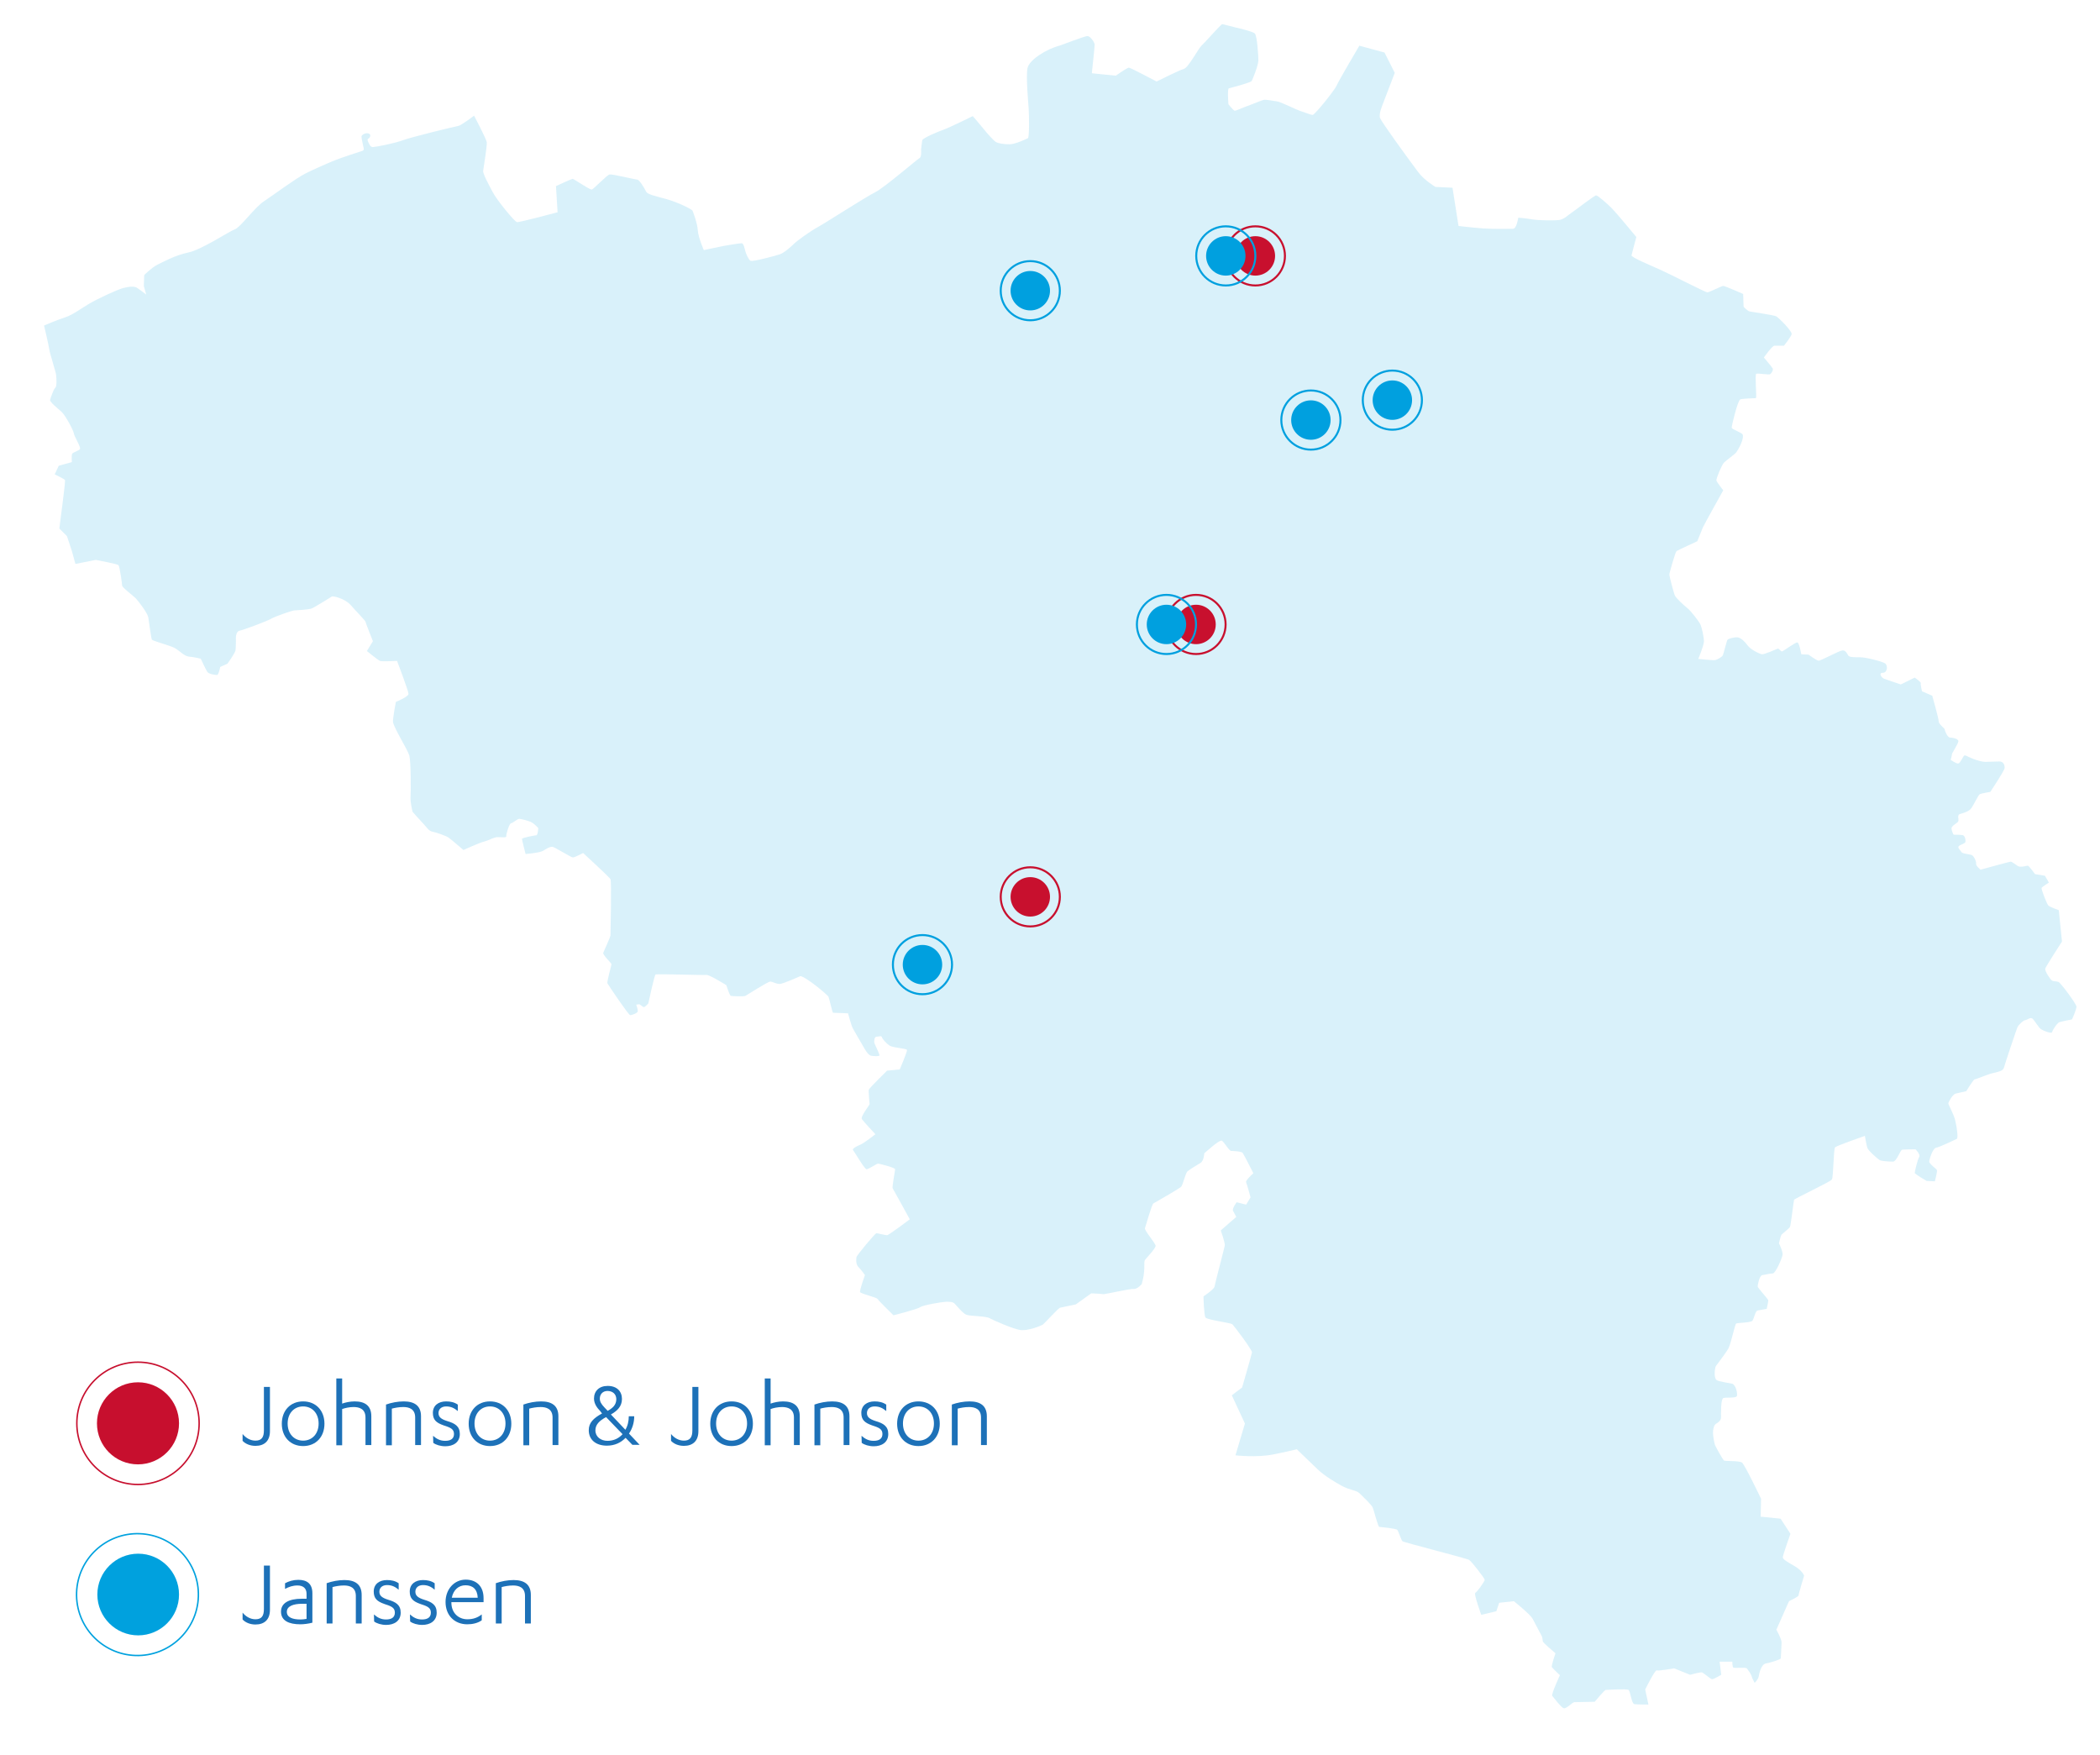 <?xml version="1.0" encoding="utf-8"?>
<!-- Generator: Adobe Illustrator 26.0.3, SVG Export Plug-In . SVG Version: 6.00 Build 0)  -->
<svg xmlns="http://www.w3.org/2000/svg" xmlns:xlink="http://www.w3.org/1999/xlink" version="1.1" id="Layer_1" x="0px" y="0px" viewBox="0 0 1044 872.3" style="enable-background:new 0 0 1044 872.3;" xml:space="preserve" width="1044" height="872.3">
<style type="text/css">
	.st0{opacity:0.15;fill-rule:evenodd;clip-rule:evenodd;fill:#00A0DF;enable-background:new    ;}
	.st1{fill-rule:evenodd;clip-rule:evenodd;fill:#00A0DF;}
	.st2{fill:none;stroke:#00A0DF;stroke-miterlimit:10;}
	.st3{fill-rule:evenodd;clip-rule:evenodd;fill:#C8102E;}
	.st4{fill:none;stroke:#C8102E;stroke-miterlimit:10;}
	.st5{clip-path:url(#SVGID_00000160173532640452352150000007738906612570350240_);fill:#C70F2E;}
	
		.st6{clip-path:url(#SVGID_00000083784773095379113560000018356531970533599111_);fill:none;stroke:#C70F2E;stroke-width:0.729;stroke-miterlimit:10;}
	.st7{clip-path:url(#SVGID_00000152979583036683790200000007007990125597270940_);fill:#00A1DE;}
	
		.st8{clip-path:url(#SVGID_00000119828913934271034440000000717033852402796699_);fill:none;stroke:#00A1DE;stroke-width:0.729;stroke-miterlimit:10;}
	.st9{fill:#1D71B8;}
</style>
<path id="Fill-1" class="st0" d="M421.6,503.7c0,0,1.6,6.1,2.4,7.5c0.8,1.4,4,7.1,4.9,8.5c0.8,1.4,2.6,4.9,4.3,5.1  c1.6,0.2,3.8,0.4,4-0.2c0.2-0.6-2.6-5.9-2.6-6.5s0-2.8,1.2-2.8s2.4-0.6,2.6,0.2s2,3,3.8,4.2s8.5,1.4,8.7,2.2s-3.6,9.7-3.6,9.7  l-6.3,0.6c0,0-8.9,8.7-9.1,9.5s0.4,6.5,0.4,7.1s-4.7,6.3-3.8,7.5c0.8,1.2,6.7,7.5,6.7,7.5s-5.3,4.2-7.3,5.1c-2,0.8-4.5,2.2-3.8,2.8  c0.6,0.6,5.7,9.5,6.7,9.5s5.1-2.8,5.7-2.8s8.5,2,8.5,2.8s-1.6,8.9-1.2,9.5s8.5,15.4,8.5,15.4S441.8,614,441,614s-4.7-1-5.3-1  s-9.9,11.1-9.9,11.9c0,0-0.6,3.2,0.8,4.7c1.4,1.4,3.4,4.2,3.4,4.2s-2.8,7.7-2.4,8.5s8.3,2.6,8.7,3.4c0.4,0.8,7.9,8.1,7.9,8.1  s11.9-3,13.4-4.1c1.4-1,11.1-2.6,12.4-2.6s3.4-0.2,4.5,0.8c1,1,4.2,5.1,6.1,5.7c1.8,0.6,9.5,0.6,11.3,1.6s11.5,5.3,15.2,5.9  c3.6,0.6,10.5-2,11.5-2.8s7.5-8.1,8.5-8.3s7.7-1.6,7.7-1.6l7.7-5.5c0,0,5.3,0.2,5.9,0.4c0.6,0.2,13.4-2.8,15.2-2.6s4-2.4,4-2.4  s1-3.4,1.2-6.3c0.2-2.8,0-4.4,0.2-5.3c0.2-0.8,5.7-6.1,5.5-7.5s-5.7-7.7-5.3-8.7s3.4-11.9,4.2-12.3c0.8-0.4,12.3-7.1,13.6-8.1  c1.2-1,2.2-6.9,3.4-7.9s4.9-3.2,6.5-4.2s1.8-4.7,1.8-4.7s7.5-6.9,8.7-6.3c1.2,0.6,3.6,5.1,4.7,5.1c1,0,5.1,0.2,5.7,1  c0.6,0.8,5.3,10.1,5.3,10.1s-4.1,3.6-3.6,4.5c0.4,0.8,2.2,7.5,2.2,7.5l-2.2,3.6l-4.7-1.2c0,0-2.4,3.2-1.8,4.3c0.6,1,1.6,3,1.6,3  l-7.7,6.7c0,0,2.2,6.3,2,7.5s-4.9,19-5.1,20.4c-0.2,1.4-5.5,4.9-5.5,4.9s0.2,9.3,1,10.5s12.6,2.6,13.4,3.4c0.8,0.8,9.9,12.7,9.7,14  c-0.2,1.2-4.9,17.4-4.9,17.4c-1.2,0.8-5.1,3.9-5.1,3.9l6.5,14l-4.7,15.8c0,0,10.3,1.2,18.6-0.4c4.3-0.8,11.9-2.6,11.9-2.6  s7.3,7,10.5,10.1c3.4,3.2,8.3,6.1,11.9,8.1c3.6,2,7.3,2.2,8.7,3.6c1.4,1.4,6.1,5.7,6.7,7.3c0.6,1.6,2.6,9.5,3.2,9.5  c0.6,0,8.3,0.8,8.9,1.4c0.6,0.6,2,5.1,2.6,5.7c0.6,0.6,32,8.5,33.2,9.3s7.7,9.1,7.7,9.9c0,0.8-3.8,6.1-4.7,6.5  c-0.8,0.4,3,10.9,3,10.9l7.5-1.8l1.4-4.2l7.3-0.8c0,0,8.1,6.5,9.3,8.7s4.7,8.9,4.7,8.9s0.4,1.8,0.4,2.4c0,0.6,6.3,5.9,6.3,5.9  s-2.2,6.3-1.8,6.9c0.4,0.6,4,4,4,4s-4.5,9.7-3.8,10.3c0.6,0.6,4.3,5.7,5.7,6.1c1.4,0.4,4.3-3,5.3-3s10.1-0.2,10.1-0.2  s4.9-5.9,5.5-5.9s10.3-0.6,11.3,0s1.4,6.9,3,7.1c1.6,0.2,6.9,0.2,6.9,0.2l-1.6-7.5c0,0,4.9-9.9,5.7-9.5s8.7-1,8.7-1l7.9,3.2  c0,0,5.1-1.4,5.9-1.2c0.8,0.2,4.3,3.4,5.1,3.4s4.5-2.2,4.5-2.2l-0.8-6.5h6.3c0,0,0,2.8,0.6,3s5.5-0.2,6.5,0.2c0,0,2.3,2.6,2.8,4.9  l1.2,2.4c0,0,1.9-1.7,2.1-3.5c0.1-1,1.2-5.7,3.4-6.1c2.2-0.4,7.5-2,7.5-2.6s0.4-6.1,0.4-7.9c0-1.8-2.6-6.3-2.6-6.3l6.3-14.2  c0,0,4.7-2.2,4.7-2.8s2.8-9.9,2.8-9.9s-0.8-2.4-4.7-4.7c-3.8-2.2-5.9-3.4-5.9-4.4s3.8-11.7,3.8-11.7l-4.9-7.5l-9.9-1l0.2-8.9  c0,0-8.1-17-9.5-18s-8.3-0.6-8.9-1c-0.6-0.4-4.1-6.7-4.5-7.7s-1-4.7-1-6.1c0-1.4,0.4-3.8,1.4-4.4c1-0.6,2.6-1.6,2.6-3.2  c0-1.6-0.2-9.3,1.2-9.7s6.3,0.2,6.7-1s-0.6-5.7-2.4-6.1c-1.8-0.4-6.8-1.1-7.7-1.8c-1.6-1.2-0.8-6.3-0.4-6.9c0.4-0.6,5.1-6.7,6.3-8.9  s3.2-11.9,3.8-12.3c0.6-0.4,7.3-0.4,8.1-1.4s1.4-4.9,2.6-5.1c1.2-0.2,4.5-0.8,4.5-0.8s0.8-3.6,0.8-4.2s-5.3-6.3-5.3-6.9  c0-0.6,0.8-5.5,2.4-5.7c1.6-0.2,3.6-0.8,5.1-0.8c1.4,0,4.7-7.7,4.9-9.3s-1.8-5.7-1.8-5.7s0.8-3.6,1.2-4.2c0.4-0.6,3.8-3,4.3-4  c0.4-1,1.8-12.8,2-13.4c0.2-0.6,18-8.9,18.8-10.1c0.8-1.2,0.8-15.2,1.6-16s14.8-5.7,14.8-5.7s0.8,4.5,1.2,5.9s5.1,5.5,6.1,6.1  s4.9,0.8,6.7,0.8s3.6-5.7,4.5-5.9c0.8-0.2,6.7-0.2,6.7-0.2s2.6,2.6,1.8,3.8s-2.2,7.3-2.2,7.9c0,0.6,5.9,4,5.9,4l4.1,0.2  c0,0,1.4-5.1,1-5.7c-0.4-0.6-3.8-3-3.8-4.1s1.8-6.7,3.4-6.9c1.6-0.2,9.5-4,10.3-4.4s0-6.1-0.8-9.3s-3.4-7.7-3.4-8.3s2-4.4,3.6-4.9  c1.6-0.4,5.3-1.2,5.3-1.2s3.6-5.9,4.2-5.9c0.6,0,6.8-2.6,8.7-3c4.3-1,5.5-1.4,5.9-3s6.3-19.2,6.7-20s2.6-3.2,3.8-3.4  c1.2-0.2,2.6-1.6,3.6-0.8c1,0.8,3,4.4,4.3,5.3c1.2,0.8,5.3,2.4,5.5,1.4s2.4-4.4,3.6-4.9c1.2-0.4,6.3-1.4,6.3-1.4s2.2-4.9,2.2-6.3  s-7.9-11.9-8.9-12.3s-2.6-0.2-3.4-0.8c-0.8-0.6-3.6-4.7-3.2-5.9c0.4-1.2,8.3-13.4,8.3-13.4l-1.6-15.6c0,0-4.7-1.6-5.3-2.4  s-3.6-8.1-3.2-8.7c0.4-0.6,3.6-2.6,3.6-2.6l-2-3.4l-4.9-0.8c0,0-3-4.2-3.6-4.2s-3.6,1-4.9,0.2c-1.2-0.8-3-2.2-3.6-2.2s-15,4-15,4  s-2.4-2-2.2-3s-1-3.6-2-4.2s-4.7-0.6-5.3-1.6s-2.2-2.2-1.2-3s3-1.2,3.2-2s-0.2-3.2-1.4-3.4c-1.2-0.2-4.5-0.2-4.5-0.2s-1-1.8-1-3.2  c0-1.4,3.2-2.6,3.4-3.6s-0.6-3,0.6-3.4c1.2-0.4,4.5-1.2,5.7-2.8c1.2-1.6,3.6-6.7,4.3-7.1c0.6-0.4,5.3-1.2,5.3-1.2s7.1-10.7,7.1-11.9  c0-1.2-0.4-3.2-2.6-3.2c-2.2,0-5.1,0.2-6.9,0.2c-1.8,0-4.5-0.8-6.9-1.8s-3-1.6-3.6-1.4s-2,3.8-3,4s-3.8-1.8-3.8-1.8s0.6-2.2,0.6-2.8  c0-0.6,3.2-5.3,3.2-6.5s-3-1.8-4.2-1.8s-2.6-3.4-2.6-4s-3-2.6-3-4.1c0-1.4-3.2-12.7-3.2-12.7l-5.1-2.2c0,0-0.8-3.4-0.6-4  s-3-2.8-3-2.8l-6.9,3.4c0,0-8.2-2.7-8.7-3c-1.2-0.8-2.4-2.8-0.2-2.8s2.6-3.6,1-4.7c-1.6-1-9.5-3-12.3-3s-5.3,0-5.9-0.8  c-0.6-0.8-1.2-2.8-3-2.6c-1.8,0.2-10.9,5.3-11.9,5.1c-1-0.2-4.9-3-4.9-3l-3.6-0.2c0,0-1-5.9-2-5.9s-6.9,4.3-7.5,4.5  s-1.6-1.6-2.2-1.4c-0.6,0.2-6.7,3-7.9,2.8s-5.7-2.4-7.1-4.4c-1.4-2-3.4-3.8-4.9-4c-1.4-0.2-4.7,0.6-5.1,1.2c-0.4,0.6-2,7.3-2.4,7.9  s-2.6,2-3.8,2.2s-8.3-0.6-8.3-0.6s2.8-6.7,2.8-8.7s-1-6.9-1.8-8.5s-4.7-6.7-6.5-8.1s-5.5-4.9-6.1-6.1s-2.8-9.7-2.8-10.5  s3-11.3,3.6-11.7c0.6-0.4,10.3-4.9,10.3-4.9s2.4-5.9,2.8-6.9c0.4-1,10.1-18.4,10.1-18.4s-3.2-4-3.4-4.9c-0.2-0.8,2.6-7.7,3.8-8.9  s5.5-4.2,6.1-5.1c2.8-4.2,3.6-7.5,3.2-8.7c-0.4-1.2-5.5-2.6-5.5-3.6s3-13.6,4.3-14c1.2-0.4,7.1-0.6,7.7-0.6c0.6,0-0.6-11.7,0.2-12.1  c0.8-0.4,6.3,0.6,6.9,0.2c0.6-0.4,1.8-2,1.2-3s-4.3-5.3-4.3-5.3s4.1-5.9,5.3-5.9h4.7c0,0,3.4-4.2,3.8-5.7c0.4-1.4-6.5-8.3-7.7-8.9  c-1.2-0.6-12.3-2.2-13.2-2.4c-0.8-0.2-3-2-3-2.6s-0.2-6.1-0.2-6.1s-9.1-4-9.9-4c-0.8,0-6.9,3.2-7.9,3.2s-18.2-8.9-23.1-11.1  c-4.9-2.2-14.8-6.3-14.6-7.3s2.4-9.1,2.4-9.1s-9.5-11.5-12.1-14.2c-2.6-2.6-7.1-6.5-7.9-6.5c-0.8,0-10.5,7.5-12.3,8.7  s-3.8,3.4-6.5,3.6c-2.6,0.2-9.7,0.2-13.2-0.4c-3.4-0.6-6.7-0.8-6.7-0.8s-0.8,5.5-2.6,5.5s-9.7,0.2-15.2-0.2s-11.9-1.2-11.9-1.2  l-3-19l-8.5-0.4c0,0-5.6-3.4-8.5-7.3c-5.5-7.3-18.2-24.9-19-26.9s1.2-6.5,1.4-7.1s5.9-15.4,5.9-15.4l-5.1-10.1l-12.5-3.4  c0,0-10.3,17.4-11.3,19.8c-1,2.4-10.9,14.6-11.9,14.6s-4.9-1.6-6.3-2c-1.4-0.4-9.7-4.5-11.3-4.7s-5.7-1-6.7-0.8s-6.7,2.6-8.5,3.2  c-1.8,0.6-5.5,2.4-6.1,2.2s-3-3.2-3-3.2s-0.6-7.7,0.2-7.9s10.7-2.8,11.3-3.6s3.4-8.1,3.4-10.3s-0.6-12.3-1.8-13.4  c-1.2-1-7.1-2.4-9.7-3c-2.6-0.6-5.9-1.6-6.5-1.6s-8.9,9.5-10.3,10.7c-1.4,1.2-6.5,10.9-8.7,11.5c-2.2,0.6-13.6,6.3-13.6,6.3  s-13-6.9-13.8-6.9s-6.5,4-6.5,4l-11.9-1.2c0,0,1.4-13,1.4-14.2s-2.2-4.3-3.6-4.3c-1.4,0-12.6,4.4-13.6,4.7  c-6.5,1.6-15.4,7.1-16.2,11.3c-0.8,4.2,0.4,17,0.6,20.2s0.4,14.2-0.4,14.6s-6.3,3-9.1,3s-5.7-0.4-6.9-1.2c-1.2-0.8-4.5-4.5-5.9-6.3  c-1.4-1.8-5.5-6.5-5.5-6.5s-11.5,5.7-14.4,6.7c-2.8,1-10.5,4.2-10.7,5.3c-0.2,1-0.6,4.7-0.6,4.7s0.4,3.6-0.8,4.2  c-1.2,0.6-17.6,14.8-22.1,17s-24.3,15-28.3,17.2c-4.1,2.2-10.7,7.1-11.7,8.1s-4.9,4.7-7.3,5.5s-13.6,3.8-14.6,3.2  c-1-0.6-2.2-3.4-2.6-4.9c-0.4-1.4-0.8-3.8-1.8-3.8s-7.3,1-9.3,1.4s-9.5,2-9.5,2s-2.8-6.3-3-9.9s-2.6-9.7-2.6-9.7  c-0.6-0.8-6.9-4-12.8-5.7c-5.9-1.6-9.7-2.4-10.3-3.8c-0.6-1.4-3.4-5.9-4.3-5.9c-0.8,0-12.3-2.8-13.8-2.6c-1.4,0.2-7.9,7.3-8.9,7.5  s-8.9-5.3-9.5-5.3s-8.3,3.6-8.3,3.6l0.8,13c0,0-19,5.1-20.2,4.9c-1.2-0.2-10.1-11.1-12.1-15c-2-3.8-4.9-9.1-4.7-10.5  s2-12.5,1.8-14.2c-0.2-1.6-6.3-13.2-6.3-13.2s-6.5,4.9-7.9,5.1c-1.4,0.2-23.3,5.5-27.5,7.1c-4.3,1.6-13.8,3.4-15,3.4  s-1.8-1.7-1.8-1.7s-1.4-2.1-0.4-2.5s1.6-2.2,0-2.6s-3.4,0.8-3.4,1.6s1,5.3,1,5.3s0.6,1.4-0.6,1.8s-9.9,3.2-13.2,4.5  s-12.6,5.4-15,6.7c-5.1,2.6-16.2,10.9-20.6,13.8c-4.5,2.8-11.7,13-14.6,14c-2.8,1-16.4,10.1-23.1,11.5s-12.5,4.7-15.4,6.1  c-2.8,1.4-6.5,5.1-6.5,5.1l-0.2,5.5l1.2,4.2c0,0-3.4-2.6-4.7-3.4c-1.2-0.8-4-0.6-6.9,0.2c-2.8,0.8-12.3,5.1-17,7.9  c-4.7,2.8-7.7,5.3-11.9,6.7c-4.3,1.4-10.3,4-10.3,4s2.4,10.1,2.6,11.9c0.2,1.8,3.2,10.9,3.4,12.7c0.2,1.8,0.4,5.7-0.4,6.3  s-2.4,5.1-2.6,6.1s3.8,4.2,5.7,5.9c1.8,1.6,5.9,9.1,6.1,10.7c0.2,1.6,3.8,7.1,3,7.9c-0.8,0.8-3.4,1.6-3.8,2.2  c-0.4,0.6-0.2,4.2-0.2,4.2l-6.5,1.8l-2,4.3c0,0,4.7,2.2,5.1,2.8c0.4,0.6-2.8,23.5-2.8,24.1l3.8,3.8l2.4,7.3l1.8,6.5l10.1-2  c0,0,10.7,2,11.3,2.6s1.8,9.1,1.8,10.1s5.5,5.1,6.7,6.3c1.2,1.2,5.9,7.3,6.3,9.5s1.4,10.3,1.8,11.1c0.4,0.8,9.7,3,11.9,4.5  c2.2,1.4,4.3,3.8,6.7,4c2.4,0.2,5.7,1,5.7,1s2.6,5.7,3.4,6.7s3.8,1.4,4.7,1.4c0.8,0,1.6-4,1.6-4l3.6-1.6c0,0,3.8-5.3,4-6.7  c0.2-1.4,0.2-6.1,0.2-6.7s0.4-2.8,1.8-3s13.6-4.7,15.6-5.9c2-1.2,10.7-4.2,11.7-4.2s6.5-0.4,8.1-0.8s9.7-5.7,10.5-6.1  s6.7,1.2,9.3,4.2s7.5,7.9,7.5,8.5s3.6,9.5,3.6,9.5l-3,4.9c0,0,5.5,4.5,6.5,4.9s8.5,0,8.5,0s5.7,15,5.7,16.4s-6.3,4-6.3,4  s-1.7,8.9-1.4,10.1c0.8,3.6,7.3,13.6,8.1,16.6s0.8,17.6,0.6,20.4s1,7.5,1,7.5s4.5,5.1,5.7,6.3c1.2,1.2,2.2,3.2,4.2,3.6s6.7,2,8.1,3  s7.3,6.1,7.3,6.1s7.9-3.6,10.3-4.2s4.9-2.2,6.7-2.2s4.5,0.4,4.3-0.4s1.4-6.3,2.4-6.5s3.2-2.2,4-2.2c0.8,0,4.9,1,6.3,1.8  s3.2,2.8,3.2,2.8s-0.2,3.6-1,3.6s-7.1,1.2-7.1,1.8c0,0.6,1.8,7.5,1.8,7.5s7.1-0.6,8.7-1.6s3.2-2,4.5-2c1.2,0,9.3,5.3,10.3,5.3  s5.1-2.2,5.1-2.2s13,11.9,13.6,13c0.6,1,0,27.1,0,27.9s-3.2,7.7-3.6,8.7s4.1,5.1,4.1,5.7s-2.4,8.7-2,9.5s10.5,15.8,11.3,15.8  s3.8-1,3.8-2s-0.8-3.2-0.8-3.2s0.8-0.2,1.4-0.2s1.8,1.4,2.4,1.4s2.2-1.8,2.2-1.8s3-14,3.6-14.4s23.9,0.4,25.3,0.2  c1.4-0.2,9.9,5.1,9.9,5.1s1.6,5.1,2.2,5.3c0.6,0.2,6.7,0.4,7.3,0c0.6-0.4,11.3-7.1,12.3-7.1s3,1.2,4.7,1.2c1.6,0,10.3-3.9,10.3-3.9  c2.6,0.2,13.6,9.3,14,10.3s1.8,7.3,2.2,7.9L421.6,503.7z"/>
<g>
	<circle id="Oval-Copy-2_5_" class="st1" cx="458.6" cy="479.5" r="9.8"/>
	<circle id="Oval-Copy-2_6_" class="st2" cx="458.6" cy="479.5" r="14.7"/>
</g>
<g>
	<circle id="Oval-Copy-2_8_" class="st3" cx="512.2" cy="445.8" r="9.8"/>
	<circle id="Oval-Copy-2_7_" class="st4" cx="512.2" cy="445.8" r="14.7"/>
</g>
<g>
	<circle id="Oval-Copy-2_10_" class="st3" cx="594.6" cy="310.4" r="9.8"/>
	<circle id="Oval-Copy-2_9_" class="st4" cx="594.6" cy="310.4" r="14.7"/>
</g>
<g>
	<circle id="Oval-Copy-2_12_" class="st1" cx="579.9" cy="310.4" r="9.8"/>
	<circle id="Oval-Copy-2_11_" class="st2" cx="579.9" cy="310.4" r="14.7"/>
</g>
<g>
	<circle id="Oval-Copy-2_13_" class="st1" cx="651.7" cy="208.8" r="9.8"/>
	<circle id="Oval-Copy-2_3_" class="st2" cx="651.7" cy="208.8" r="14.7"/>
</g>
<g>
	<circle id="Oval-Copy-2_2_" class="st1" cx="692.2" cy="198.9" r="9.8"/>
	<circle id="Oval-Copy-2_1_" class="st2" cx="692.2" cy="198.9" r="14.7"/>
</g>
<g>
	<circle id="Oval-Copy-2_17_" class="st1" cx="512.2" cy="144.5" r="9.8"/>
	<circle id="Oval-Copy-2_16_" class="st2" cx="512.2" cy="144.5" r="14.7"/>
</g>
<g>
	<circle id="Oval-Copy-2_18_" class="st3" cx="624.1" cy="127.2" r="9.8"/>
	<circle id="Oval-Copy-2_15_" class="st4" cx="624.1" cy="127.2" r="14.7"/>
</g>
<g>
	<circle id="Oval-Copy-2_14_" class="st1" cx="609.4" cy="127.2" r="9.8"/>
	<circle id="Oval-Copy-2_4_" class="st2" cx="609.4" cy="127.2" r="14.7"/>
</g>
<g>
	<g>
		<defs>
			<rect id="SVGID_1_" x="5.7" y="634.9" width="765.2" height="281.6"/>
		</defs>
		<clipPath id="SVGID_00000151514211406293625600000001853554321663336893_">
			<use xlink:href="#SVGID_1_" style="overflow:visible;"/>
		</clipPath>
		<path style="clip-path:url(#SVGID_00000151514211406293625600000001853554321663336893_);fill:#C70F2E;" d="M68.6,687.1    c11.2,0,20.4,9.1,20.4,20.4c0,11.2-9.1,20.4-20.4,20.4s-20.4-9.1-20.4-20.4C48.2,696.3,57.3,687.1,68.6,687.1"/>
	</g>
	<g>
		<defs>
			<rect id="SVGID_00000078002624767884705840000014459835492312356239_" x="5.7" y="634.9" width="765.2" height="281.6"/>
		</defs>
		<clipPath id="SVGID_00000051376106584798091660000011707585194369091759_">
			<use xlink:href="#SVGID_00000078002624767884705840000014459835492312356239_" style="overflow:visible;"/>
		</clipPath>
		
			<circle style="clip-path:url(#SVGID_00000051376106584798091660000011707585194369091759_);fill:none;stroke:#C70F2E;stroke-width:0.729;stroke-miterlimit:10;" cx="68.6" cy="707.5" r="30.4"/>
	</g>
	<g>
		<defs>
			<rect id="SVGID_00000029749484203599344640000010493133326485367683_" x="5.7" y="634.9" width="765.2" height="281.6"/>
		</defs>
		<clipPath id="SVGID_00000069393817423312267910000013563967606654158265_">
			<use xlink:href="#SVGID_00000029749484203599344640000010493133326485367683_" style="overflow:visible;"/>
		</clipPath>
		<path style="clip-path:url(#SVGID_00000069393817423312267910000013563967606654158265_);fill:#00A1DE;" d="M68.7,772.3    c11.2,0,20.3,9.1,20.3,20.3s-9.1,20.3-20.3,20.3s-20.3-9.1-20.3-20.3C48.4,781.4,57.5,772.3,68.7,772.3"/>
	</g>
	<g>
		<defs>
			<rect id="SVGID_00000114073879330666245190000010269894013248666545_" x="5.7" y="634.9" width="765.2" height="281.6"/>
		</defs>
		<clipPath id="SVGID_00000142139767700363094680000016636821646891998653_">
			<use xlink:href="#SVGID_00000114073879330666245190000010269894013248666545_" style="overflow:visible;"/>
		</clipPath>
		
			<ellipse transform="matrix(3.327793e-02 -0.999 0.999 3.327793e-02 -725.747 834.886)" style="clip-path:url(#SVGID_00000142139767700363094680000016636821646891998653_);fill:none;stroke:#00A1DE;stroke-width:0.729;stroke-miterlimit:10;" cx="68.7" cy="792.6" rx="30.3" ry="30.3"/>
	</g>
</g>
<g>
	<path class="st9" d="M120.6,712.8c1.7,2.1,4,3.3,6.4,3.3c3.1,0,4.2-1.7,4.2-5.1v-21.6h3v22c0,4.8-2.7,7.3-7.2,7.3   c-2.7,0-5-1-6.4-2.5V712.8z"/>
	<path class="st9" d="M150.7,696.6c6.3,0,10.6,4.5,10.6,11.1s-4.3,11.1-10.6,11.1s-10.6-4.5-10.6-11.1S144.4,696.6,150.7,696.6z    M150.7,699.1c-4.5,0-7.7,3.4-7.7,8.5s3.2,8.5,7.7,8.5s7.7-3.4,7.7-8.5S155.2,699.1,150.7,699.1z"/>
	<path class="st9" d="M167.2,685.2h2.9v12.5c1.6-0.6,4-1.1,6.2-1.1c5.1,0,8.3,2.1,8.3,7.4v14.3h-2.9v-13.7c0-4.3-3.1-5.2-5.9-5.2   c-2.2,0-4.3,0.5-5.7,1v18h-2.9L167.2,685.2L167.2,685.2z"/>
	<path class="st9" d="M191.8,698.2c2.8-1,6-1.6,8.9-1.6c5.3,0,8.6,2.1,8.6,7.4v14.3h-2.9v-13.7c0-4.3-3.1-5.2-5.9-5.2   c-2.2,0-4.2,0.4-5.7,0.8v18.2h-2.9v-20.2H191.8z"/>
	<path class="st9" d="M215.3,713.7c1.8,1.6,3.6,2.5,6,2.5c2.7,0,4.4-1,4.4-3.4c0-2.5-1.8-3.2-5.2-4.3c-3.7-1.3-5.3-2.8-5.3-6.2   c0-3.7,2.8-5.7,6.6-5.7c2.1,0,4.1,0.4,5.8,1.6v3.2c-1.7-1.4-3.3-2.3-5.8-2.3c-2.3,0-3.8,1.3-3.8,3.3c0,1.9,1.2,3,4.4,4   c3.7,1.1,6.2,2.5,6.2,6.4c0,4.2-3.3,6.1-7.2,6.1c-2.4,0-4.7-0.7-6-1.7L215.3,713.7L215.3,713.7z"/>
	<path class="st9" d="M243.6,696.6c6.3,0,10.6,4.5,10.6,11.1s-4.3,11.1-10.6,11.1s-10.6-4.5-10.6-11.1S237.3,696.6,243.6,696.6z    M243.6,699.1c-4.5,0-7.7,3.4-7.7,8.5s3.2,8.5,7.7,8.5s7.7-3.4,7.7-8.5S248.1,699.1,243.6,699.1z"/>
	<path class="st9" d="M260.1,698.2c2.8-1,6-1.6,8.9-1.6c5.3,0,8.6,2.1,8.6,7.4v14.3h-2.9v-13.7c0-4.3-3.1-5.2-5.9-5.2   c-2.2,0-4.2,0.4-5.7,0.8v18.2h-2.9v-20.2H260.1z"/>
	<path class="st9" d="M333.6,712.8c1.7,2.1,4,3.3,6.4,3.3c3.1,0,4.2-1.7,4.2-5.1v-21.6h3v22c0,4.8-2.7,7.3-7.2,7.3   c-2.7,0-5-1-6.4-2.5V712.8z"/>
	<path class="st9" d="M363.7,696.6c6.3,0,10.6,4.5,10.6,11.1s-4.3,11.1-10.6,11.1c-6.3,0-10.6-4.5-10.6-11.1   S357.4,696.6,363.7,696.6z M363.7,699.1c-4.5,0-7.7,3.4-7.7,8.5s3.2,8.5,7.7,8.5s7.7-3.4,7.7-8.5S368.2,699.1,363.7,699.1z"/>
	<path class="st9" d="M380.2,685.2h2.9v12.5c1.6-0.6,4-1.1,6.2-1.1c5.1,0,8.3,2.1,8.3,7.4v14.3h-2.9v-13.7c0-4.3-3.1-5.2-5.9-5.2   c-2.2,0-4.3,0.5-5.7,1v18h-2.9V685.2L380.2,685.2z"/>
	<path class="st9" d="M404.8,698.2c2.8-1,6-1.6,8.9-1.6c5.3,0,8.6,2.1,8.6,7.4v14.3h-2.9v-13.7c0-4.3-3.1-5.2-5.9-5.2   c-2.2,0-4.2,0.4-5.7,0.8v18.2h-2.9v-20.2H404.8z"/>
	<path class="st9" d="M428.3,713.7c1.8,1.6,3.6,2.5,6,2.5c2.7,0,4.4-1,4.4-3.4c0-2.5-1.8-3.2-5.2-4.3c-3.7-1.3-5.3-2.8-5.3-6.2   c0-3.7,2.8-5.7,6.6-5.7c2.1,0,4.1,0.4,5.8,1.6v3.2c-1.7-1.4-3.3-2.3-5.8-2.3c-2.3,0-3.8,1.3-3.8,3.3c0,1.9,1.2,3,4.4,4   c3.7,1.1,6.2,2.5,6.2,6.4c0,4.2-3.3,6.1-7.2,6.1c-2.4,0-4.7-0.7-6-1.7L428.3,713.7L428.3,713.7z"/>
	<path class="st9" d="M456.6,696.6c6.3,0,10.6,4.5,10.6,11.1s-4.3,11.1-10.6,11.1c-6.3,0-10.6-4.5-10.6-11.1   S450.3,696.6,456.6,696.6z M456.6,699.1c-4.5,0-7.7,3.4-7.7,8.5s3.2,8.5,7.7,8.5s7.7-3.4,7.7-8.5S461.1,699.1,456.6,699.1z"/>
	<path class="st9" d="M473.1,698.2c2.8-1,6-1.6,8.9-1.6c5.3,0,8.6,2.1,8.6,7.4v14.3h-2.9v-13.7c0-4.3-3.1-5.2-5.9-5.2   c-2.2,0-4.2,0.4-5.7,0.8v18.2h-2.9v-20.2H473.1z"/>
	<path class="st9" d="M298.3,701.3c-1.2-1.2-3-3.4-3-6.1c0-3.7,2.5-6.3,6.8-6.3c4.6,0,7.1,2.7,7.1,6.5s-2.5,6-5.5,7.7l7.2,7.6   c1.2-2,1.7-4.4,1.7-6.7h2.7c0,3.1-0.9,6.1-2.6,8.6l5.3,5.6h-3.6l-3.4-3.5c-2.3,2.4-5.4,3.9-9.3,3.9c-5.3,0-9-2.8-9-7.7   c0-3.6,2.2-5.9,6.6-8.3L298.3,701.3z M301.3,704.4c-3.3,1.8-5.3,3.7-5.3,6.6c0,3.2,2.7,5.2,6,5.2c3.2,0,5.7-1.3,7.5-3.3   L301.3,704.4z M302.1,701.3c2.3-1.3,4.3-2.8,4.3-5.9c-0.1-2.5-1.8-3.9-4.3-4c-2.5,0-3.9,1.7-3.9,3.8c0,1.5,0.7,2.7,2.2,4.3   L302.1,701.3z"/>
</g>
<g>
	<path class="st9" d="M120.6,801.6c1.7,2.1,4,3.3,6.4,3.3c3.1,0,4.2-1.7,4.2-5.1v-21.6h3v22c0,4.8-2.7,7.3-7.2,7.3   c-2.7,0-5-1-6.4-2.5V801.6z"/>
	<path class="st9" d="M152.4,792.2c0-2.7-1.7-4.1-4.5-4.1c-2.4,0-4.3,0.7-6.2,1.7V787c1.8-1,4.1-1.7,6.6-1.7c4.3,0,7,1.9,7,6.7v14.6   c-1.9,0.5-4.2,0.8-6,0.8c-5.7,0-9.6-1.8-9.6-6.3c0-4.2,3.8-6.4,10.3-6.4h2.4V792.2z M152.4,797.2h-2.2c-4.4,0-7.6,1.2-7.6,4   s2.9,3.8,6.8,3.8c0.9,0,1.9-0.1,3-0.3V797.2z"/>
	<path class="st9" d="M162.3,787c2.8-1,6-1.6,8.9-1.6c5.3,0,8.6,2.1,8.6,7.4V807h-2.9v-13.7c0-4.3-3.1-5.2-5.9-5.2   c-2.2,0-4.2,0.4-5.7,0.8V807h-2.9v-20H162.3z"/>
	<path class="st9" d="M185.9,802.5c1.8,1.6,3.6,2.5,6,2.5c2.7,0,4.4-1,4.4-3.4c0-2.5-1.8-3.2-5.2-4.3c-3.7-1.3-5.3-2.8-5.3-6.2   c0-3.7,2.8-5.7,6.6-5.7c2.1,0,4.1,0.4,5.8,1.6v3.2c-1.7-1.4-3.3-2.3-5.8-2.3c-2.3,0-3.8,1.3-3.8,3.3c0,1.9,1.2,3,4.4,4   c3.7,1.1,6.2,2.5,6.2,6.4c0,4.2-3.3,6.1-7.2,6.1c-2.4,0-4.7-0.7-6-1.7L185.9,802.5L185.9,802.5z"/>
	<path class="st9" d="M203.8,802.5c1.8,1.6,3.6,2.5,6,2.5c2.7,0,4.4-1,4.4-3.4c0-2.5-1.8-3.2-5.2-4.3c-3.7-1.3-5.3-2.8-5.3-6.2   c0-3.7,2.8-5.7,6.6-5.7c2.1,0,4.1,0.4,5.8,1.6v3.2c-1.7-1.4-3.3-2.3-5.8-2.3c-2.3,0-3.8,1.3-3.8,3.3c0,1.9,1.2,3,4.4,4   c3.7,1.1,6.2,2.5,6.2,6.4c0,4.2-3.3,6.1-7.2,6.1c-2.4,0-4.7-0.7-6-1.7L203.8,802.5L203.8,802.5z"/>
	<path class="st9" d="M224.4,796.6L224.4,796.6c0,5.3,3.7,8.3,7.9,8.3c3,0,5.1-0.8,7.2-2.4v2.9c-1.9,1.4-4.6,2-7.2,2   c-6.1,0-10.8-4.2-10.8-11.1c0-6.4,4.4-11.1,10-11.1c5.3,0,8.9,3.2,8.9,9.2v2h-16V796.6z M237.5,794.2c-0.2-4.4-2.6-6.2-6.1-6.2   c-3.3,0-6,2.2-6.8,6.2H237.5z"/>
	<path class="st9" d="M246.4,787c2.8-1,6-1.6,8.9-1.6c5.3,0,8.6,2.1,8.6,7.4V807H261v-13.7c0-4.3-3.1-5.2-5.9-5.2   c-2.2,0-4.2,0.4-5.7,0.8V807h-2.9v-20H246.4z"/>
</g>
</svg>
